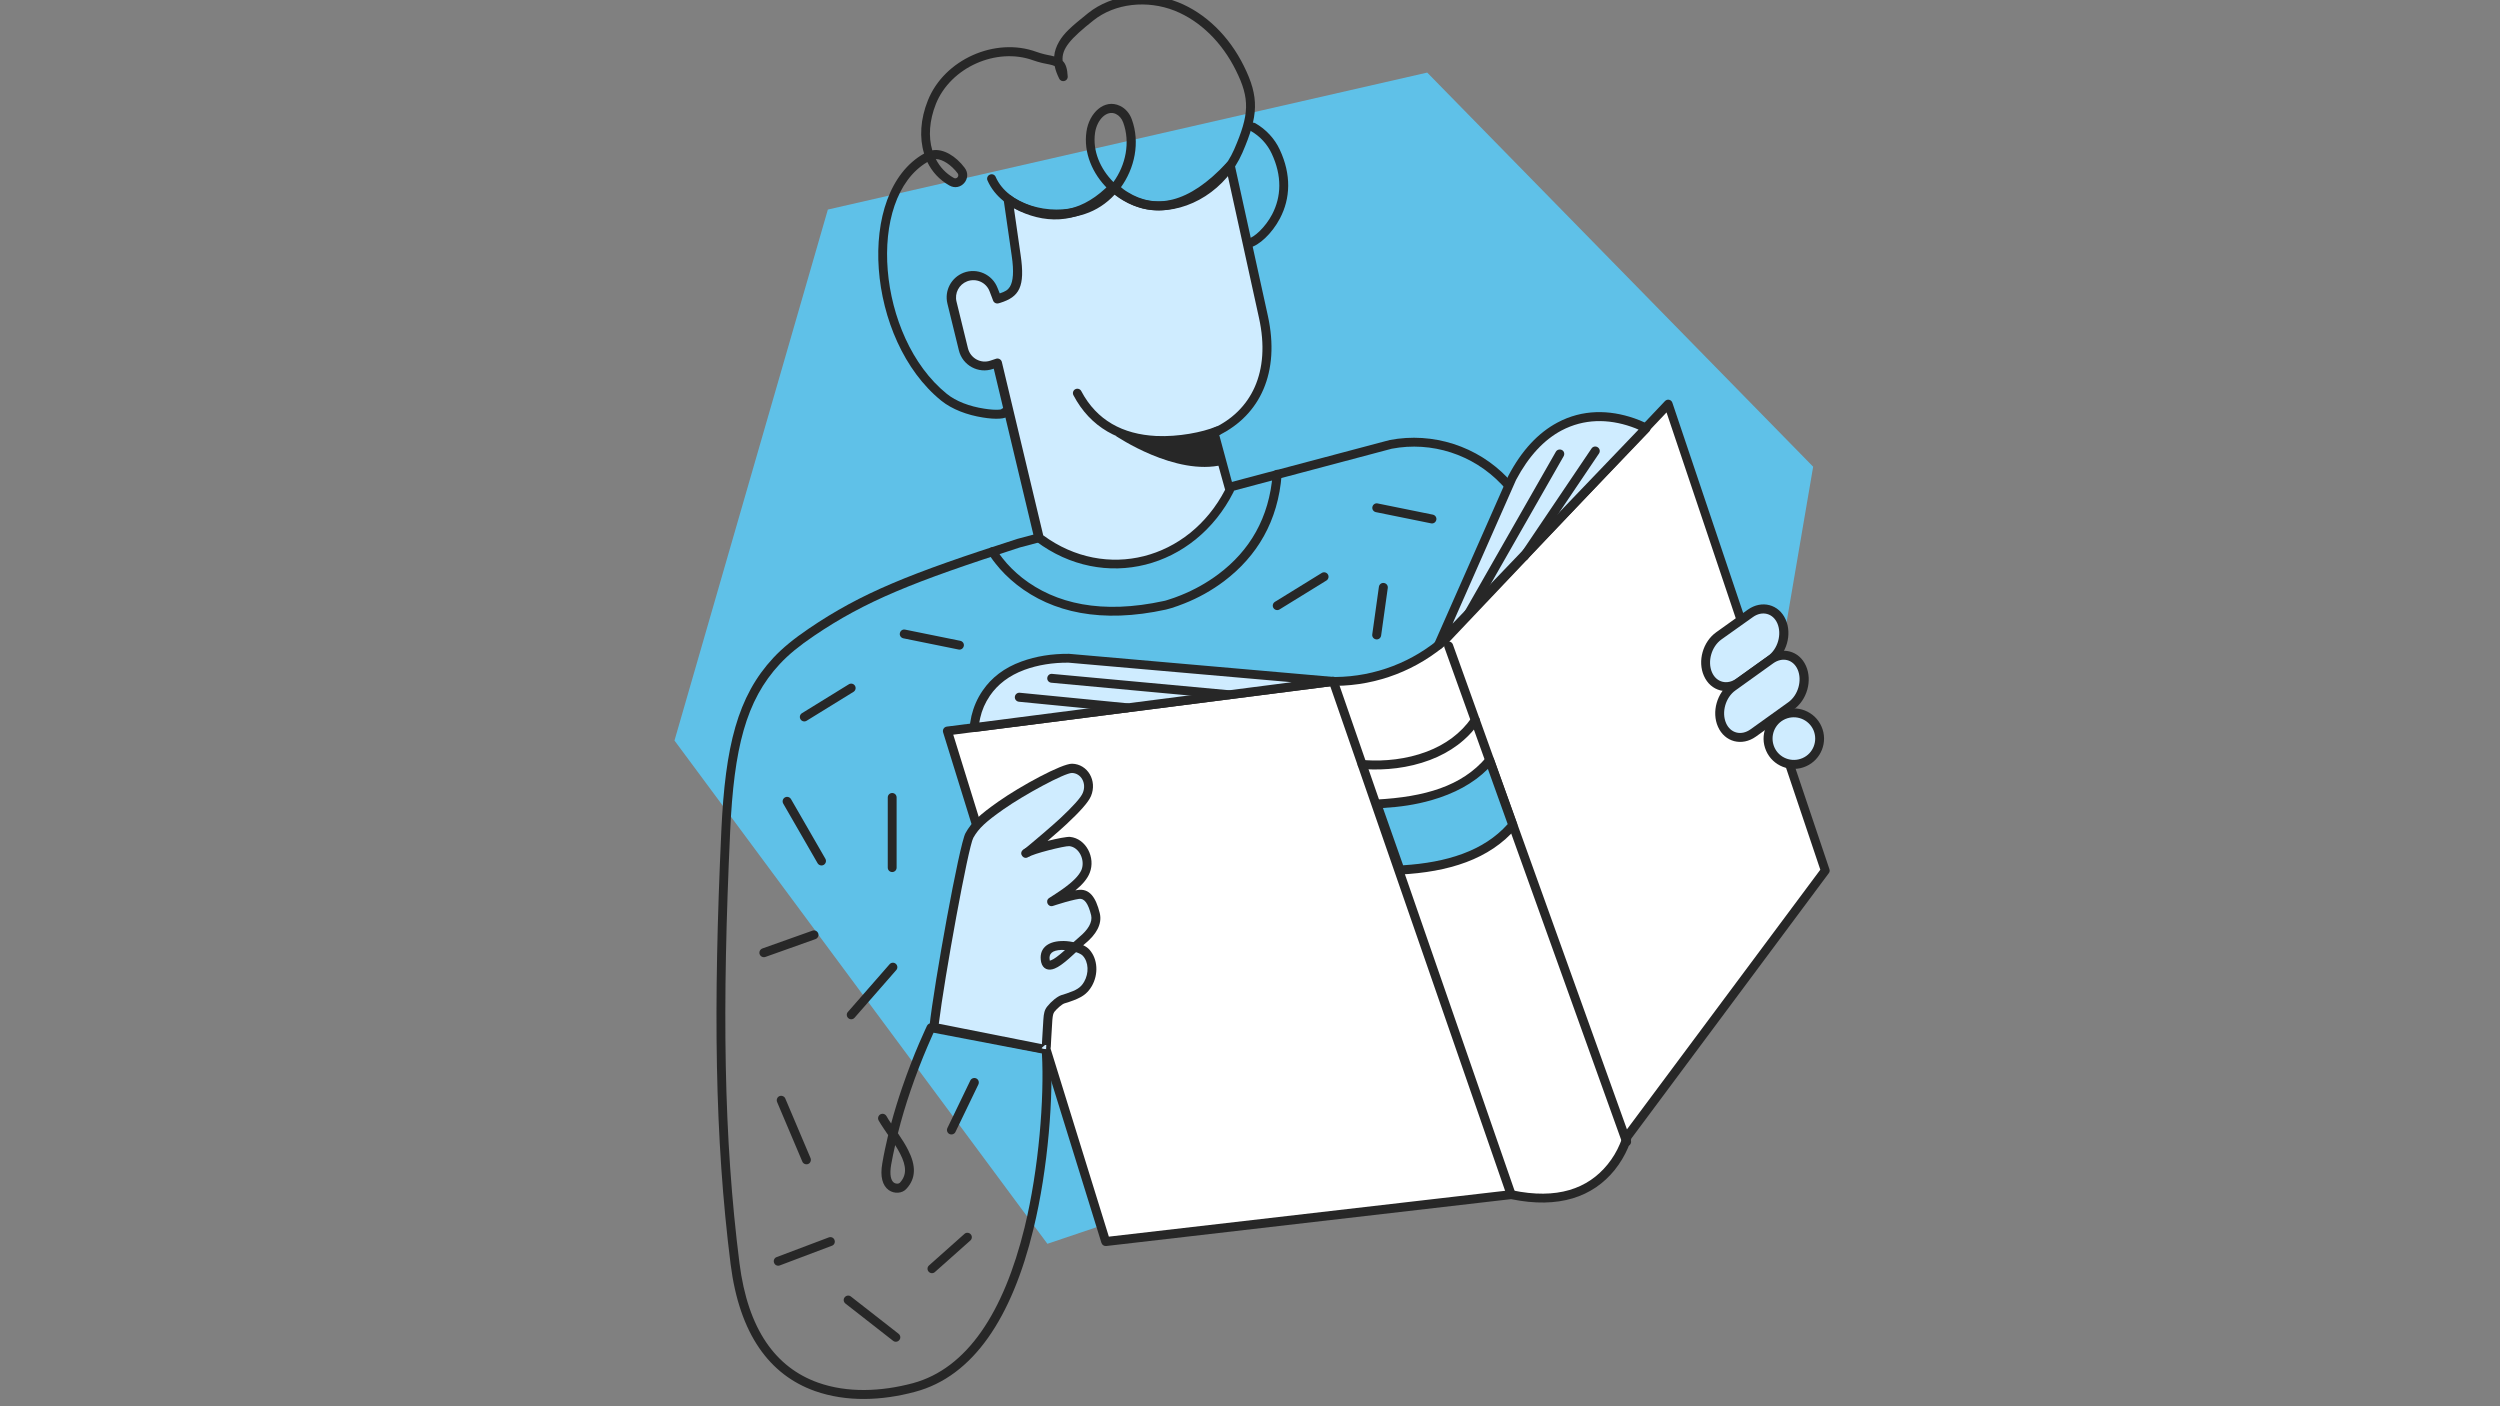 <?xml version="1.0" encoding="utf-8"?>
<!-- Generator: Adobe Illustrator 23.0.2, SVG Export Plug-In . SVG Version: 6.00 Build 0)  -->
<svg version="1.1" id="Laag_1" xmlns="http://www.w3.org/2000/svg" xmlns:xlink="http://www.w3.org/1999/xlink" x="0px" y="0px"
	 viewBox="0 0 1920 1080" style="enable-background:new 0 0 1920 1080;" xml:space="preserve">
<rect x="0" y="0" width="1920" height="1080" fill="#808080" stroke="none"/>
<style type="text/css">
	.st0{fill-rule:evenodd;clip-rule:evenodd;fill:#5FC1E8;}
	.st1{fill:#272727;}
	.st2{fill-rule:evenodd;clip-rule:evenodd;fill:#FFFFFF;}
	.st3{fill-rule:evenodd;clip-rule:evenodd;fill:#CFECFF;}
	.st4{fill:#CFECFF;}
	.st5{fill-rule:evenodd;clip-rule:evenodd;fill:#272727;}
</style>
<title>onze-verhalen-main-opwit</title>
<desc>Created with Sketch.</desc>
<g id="onze-verhalen-main-opwit">
	<g transform="translate(518, 0)">
		<g id="Group" transform="translate(0, -6.864)">
			<polygon id="Fill-1071" class="st0" points="578.1,62.6 117.8,167.8 0,575.6 286.4,962.1 802.3,787.9 874.5,365.3 			"/>
			<path id="Stroke-1072" class="st1" d="M166.4,901.4c-1.3,7.7-0.2,12.1,2.2,13.8c1.5,1,3.6,0.9,4.4,0.1c5.4-5.7,5.3-12.6,0.4-22.2
				c-1.1-2.1-2.3-4.3-3.9-6.8C168.3,891.4,167.3,896.5,166.4,901.4z M179.4,890c6.1,11.9,6.3,21.9-1.5,30.1c-3.1,3.3-9,3.8-13.3,0.8
				c-4.9-3.5-6.8-10.5-5-20.6c1.2-7.2,2.8-14.4,4.5-21.7c-1.1-1.7-2.6-3.8-3.2-4.7c-1.7-2.5-3-4.6-4.1-6.5c-0.9-1.6-0.4-3.7,1.3-4.7
				c1.6-0.9,3.7-0.4,4.7,1.3c0.9,1.7,2.1,3.5,3.6,5.7c2.5-9.2,5.3-18.4,8.5-27.7c4.2-12.2,8.6-23.7,13.1-34.1c1.6-3.7,3-6.9,4.3-9.7
				c0.5-1,0.9-1.9,1.2-2.6c0.2-0.4,0.4-0.8,0.4-0.9c0.7-1.4,2.2-2.2,3.7-1.9l88.5,16.9c1.5,0.3,2.7,1.6,2.8,3.1
				c2.4,34.4-1.8,91.3-13.3,138.3c-16.5,67.6-46,112.8-90.9,124.7c-25.3,6.8-52.4,8-76.8-0.6c-34.9-12.4-58-43.7-64.8-97.5
				C30.9,880.6,29.7,781.2,36,644.5c3-64.6,12.4-102.8,39.9-132.4c7.3-7.8,16-14.8,27.3-22.5c40.4-27.4,77.4-42.3,160.2-68.9
				l285.9-75.9c33.2-6.3,67.4,4.7,90.7,29.2l30.1,31.7c1.3,1.4,1.2,3.5-0.1,4.9c-1.4,1.3-3.5,1.2-4.9-0.1L635,378.7
				c-21.7-22.8-53.5-33.1-84.2-27.2l-285.5,75.8c-82,26.4-118.6,41.1-158.3,68c-10.9,7.4-19.2,14.1-26.1,21.5
				c-26.1,28-35.2,64.9-38.1,128c-6.3,136.3-5.1,235.4,7.1,332c6.5,51.3,27.9,80.3,60.3,91.9c22.8,8.1,48.6,6.9,72.7,0.5
				c41.8-11.2,70-54.4,86-119.7c11-45.1,15.2-99.6,13.3-133.6L199,800c-0.1,0.3-0.3,0.6-0.5,1c-1.3,2.8-2.7,6-4.2,9.6
				c-4.4,10.3-8.8,21.6-12.9,33.6c-3.8,11.1-7.1,22.1-9.8,33C175.2,882.5,177.5,886.2,179.4,890z"/>
			<path id="Stroke-1074" class="st1" d="M241.4,432.1c-0.9-1.7-0.2-3.8,1.4-4.6c1.7-0.9,3.8-0.2,4.6,1.4c0.1,0.3,0.5,0.9,1,1.7
				c0.9,1.5,2.1,3.1,3.5,4.9c4,5.2,9.1,10.3,15.2,15.2c25.5,19.9,61.1,28.1,108.8,17.7c0.6-0.1,1.8-0.4,3.5-1c2.9-0.9,6.1-2,9.5-3.4
				c9.9-4,19.7-9.3,29-16.3c23.8-17.9,38.9-43,41.5-76.8c0.1-1.9,1.8-3.3,3.7-3.2c1.9,0.1,3.3,1.8,3.2,3.7
				c-2.7,35.9-19,62.7-44.2,81.8c-9.7,7.3-20.1,13-30.5,17.1c-3.6,1.5-7,2.6-10.1,3.6c-1.9,0.6-3.2,0.9-4,1.1
				c-49.7,10.9-87.5,2.2-114.5-19c-6.6-5.2-12.1-10.8-16.4-16.3C243.9,436.4,242.2,433.7,241.4,432.1z"/>
			<path id="Fill-1076" class="st2" d="M209.6,568.2l121.6,392.2l311.4-36c74.8,15.7,89.1-44.7,89.1-44.7l152.2-204.4L763.3,317.1
				L592.5,497.5l0,0c-23.4,20.7-53.4,32.3-84.6,32.6l-1.8,0L209.6,568.2z"/>
			<path id="Stroke-1078" class="st1" d="M331.6,963.8c-1.6,0.2-3.2-0.8-3.7-2.4L206.3,569.3c-0.6-2,0.7-4.1,2.8-4.4l296.4-38.1
				l0.4,0l1.8,0c30.4-0.3,59.7-11.6,82.2-31.5l170.8-180.4c1.8-1.9,4.9-1.2,5.7,1.3l120.6,358.2c0.4,1.1,0.2,2.2-0.5,3.1
				L734.9,881.2c-0.5,1.7-1.3,4.2-2.6,7.2c-2.5,5.8-5.9,11.6-10.3,17.1c-16.6,20.5-42.7,29.9-79.5,22.3L331.6,963.8z M214.1,571.1
				l119.5,385.5l308.6-35.7c0.4,0,0.7,0,1.1,0.1c34.6,7.3,58.2-1.2,73.3-19.8c4-4.9,7.1-10.2,9.3-15.4c0.8-1.8,1.4-3.5,1.9-5
				c0.3-0.9,0.4-1.5,0.5-1.8c0.1-0.5,0.3-0.9,0.6-1.3l151.1-202.9L761.9,323.6L594.7,500.1c-24,21.3-54.8,33.2-86.9,33.5l-1.6,0
				L214.1,571.1z"/>
			<path id="Stroke-1080" class="st1" d="M502.7,531.2c-0.6-1.8,0.3-3.7,2.1-4.4c1.8-0.6,3.7,0.3,4.4,2.1l136.6,394.2
				c0.6,1.8-0.3,3.7-2.1,4.4c-1.8,0.6-3.7-0.3-4.4-2.1L502.7,531.2z"/>
			<path id="Stroke-1082" class="st1" d="M591.3,504.1c-0.6-1.8,0.3-3.7,2.1-4.4c1.8-0.6,3.7,0.3,4.4,2.1l136.7,380.8
				c0.6,1.8-0.3,3.7-2.1,4.4c-1.8,0.6-3.7-0.3-4.4-2.1L591.3,504.1z"/>
			<path id="Fill-1084" class="st3" d="M285.4,812.8c-0.1,1,0.8-14.1,1.4-22.6c0.2-2.9,0.5-6.1,2.3-8.3c2-2.4,6.2-6.5,9.2-7.5
				c8.1-2.7,14.9-4.3,19.2-11.8c4.3-7.4,4.3-17.7-1.4-24c-5.8-6.4-34.5-10.6-31.1,6.6c2.6,10.5,20.6-9.8,28.1-15.9
				c6.2-5,12.1-12.4,10.2-20.1c-1.9-7.7-5.4-16.4-13.2-15.1c-7.8,1.2-20.5,5.4-20.5,5.4c8.5-5.5,22.4-13.9,26.1-23.3
				c3.7-9.4-2.2-21.9-12.3-22.9c-3.3-0.3-29.5,5.6-33.6,9.1c0,0,41.8-33.4,46.8-45.3c4.1-9.9-2.2-19.8-11.4-20
				c-7.7-0.2-41.8,19.5-54.6,28.5c-9.2,6.5-18.7,13.2-24.2,23.1c-4.7,8.4-24.1,118.1-27.2,147.3L285.4,812.8z"/>
			<path id="Path" class="st1" d="M288.8,812.7c0-0.1,0-0.1,0-0.4c0-0.2,0-0.2-0.3-1l-0.3-0.6l-1.6-1.2l-2-0.1
				c-2.6,2.2-2.6,2.2-2.5,2.5c0,0.2,0,0.2-0.1,0.3c0,0.1,0,0.1,0,0.1l3.4,0.4l-0.7,3.4l-86.2-17.1c-1.7-0.3-2.9-2-2.7-3.7
				c3.6-33.2,23-140.2,27.7-148.6c4.9-8.8,11.2-14.3,25.2-24.2c17.2-12.1,48.9-29.3,56.7-29.1c11.9,0.3,19.4,13,14.5,24.8
				c-2,4.8-8.6,12.1-18.9,21.7c-1.6,1.5-3.4,3.1-5.2,4.7c-3,2.7-6.1,5.4-9.3,8.1c7.5-1.9,14.9-3.3,17.3-3.1
				c12.2,1.2,19.8,15.9,15.1,27.6c-1.8,4.6-5.5,8.9-11,13.5c0.6-0.1,1.1-0.2,1.6-0.3c9.2-1.5,14.1,5.6,17.1,17.7
				c2.1,8.4-2.8,16.6-11.4,23.6c-0.4,0.3-0.8,0.7-1.3,1.1c2,0.9,3.6,2.1,4.7,3.3c6.6,7.3,7.1,19.1,1.9,28.1
				c-3.7,6.3-8.1,9-17.3,12.1c-0.4,0.1-3,1-3.8,1.2c-1.8,0.6-5.5,3.8-7.6,6.4c-0.9,1.2-1.3,2.8-1.6,6.4c-0.3,4-0.6,9.8-0.9,14.9
				c-0.1,2.4-0.3,4.4-0.3,5.8C288.9,811.8,288.8,812.3,288.8,812.7c0,0.1,0,0.1,0,0.1C288.8,812.8,288.8,812.8,288.8,812.7z"/>
			<path class="st4" d="M282.4,804.9c0.3-5.1,0.7-10.9,0.9-14.9c0.3-5,0.9-7.6,3.1-10.3c2.9-3.6,7.4-7.5,10.8-8.6
				c0.8-0.3,3.3-1.1,3.8-1.2c7.8-2.6,11-4.5,13.6-9c3.8-6.6,3.5-15.1-1-20c-1.8-2-7.8-4-13.5-4.4c0.4-0.4,0.9-0.8,1.3-1.2
				c0.8-0.7,1.6-1.5,2.6-2.5c0.6-0.6,0.6-0.6,1.3-1.2c0.6-0.6,0.9-0.8,1.2-1.2c2-1.8,3.3-3,4.4-3.9c6.8-5.6,10.3-11.5,9.1-16.7
				c-2.2-9-5.2-13.2-9.3-12.6c-1.9,0.3-4.2,0.8-6.9,1.5c-1.2,0.3-2.4,0.6-3.7,1c-2.2,0.6-4.5,1.3-6.6,2c-1.3,0.4-2.2,0.7-2.8,0.9
				c-3.8,1.3-6.3-3.9-2.9-6.1c0.4-0.3,3.8-2.4,4.8-3.1c2-1.3,3.6-2.4,5.2-3.5c7.9-5.6,12.9-10.5,14.8-15c3-7.7-2-17.5-9.4-18.2
				c-3.3-0.3-28.3,5.9-31.1,8.3l-4.3-5.3c0.4-0.3,1-0.8,2-1.6c1.6-1.3,3.4-2.8,5.3-4.4c5.5-4.6,11-9.3,16.2-13.9
				c1.8-1.6,3.4-3.1,5.1-4.6c9.5-8.9,15.8-15.8,17.2-19.4c3.1-7.5-1.4-15.1-8.3-15.3c-5.6-0.1-36.8,16.8-52.6,27.9
				c-13.2,9.3-18.9,14.3-23.2,21.9c-3.9,6.9-22.2,107.5-26.5,142.8l79.2,15.7C282.2,807.6,282.3,806.3,282.4,804.9z"/>
			<path class="st1" d="M296.9,729.6c-10.6,0.4-17.4,6-15.3,16.2c1.3,5.4,5.6,6.9,10.4,4.9c3-1.2,6.4-3.7,10.8-7.5
				c1-0.9,2.1-1.8,3.2-2.9c0.8-0.7,1.6-1.5,2.7-2.5c0.6-0.6,0.6-0.6,1.3-1.2c0.6-0.6,0.9-0.8,1.2-1.1c1.1-1,2-1.9,2.7-2.5
				C309.2,730.7,302.7,729.3,296.9,729.6z"/>
			<path class="st1" d="M267.6,659.6c-3.5,2.9,0.8,8.1,4.3,5.3c0.4-0.3,1.1-0.9,2.1-1.7c1.6-1.3,3.4-2.8,5.4-4.4c2.4-2,4.7-4,7.1-6
				C278.3,654.9,269.9,657.7,267.6,659.6z"/>
			<path class="st4" d="M297.1,736.4c-6.9,0.3-9.9,2.8-8.9,7.9c0.1,0.3,0.1,0.4,0,0.4c0-0.1,0.4-0.1,1.1-0.4c2.1-0.8,5.1-3,8.9-6.3
				c0.6-0.5,1.1-1,1.7-1.5C299,736.4,298.1,736.4,297.1,736.4z"/>
			<path id="Fill-1088" class="st3" d="M793.7,524.6L793.7,524.6c4.3,9.8,15,12.6,23.9,6.2l24.2-17.3c8.9-6.4,12.6-19.5,8.3-29.3
				c-4.3-9.8-15-12.6-23.9-6.2L802,495.2C793.1,501.6,789.4,514.7,793.7,524.6"/>
			<path id="Stroke-1090" class="st1" d="M790.6,525.9c-5-11.3-0.8-26.2,9.5-33.5l24.2-17.3c10.7-7.6,23.9-4.2,29.1,7.6
				c5,11.3,0.8,26.2-9.5,33.5l-24.2,17.3C809,541.2,795.8,537.8,790.6,525.9z M796.8,523.2c3.4,7.8,11.7,9.9,18.8,4.8l24.2-17.3
				c7.6-5.4,10.8-16.8,7.2-25.1c-3.4-7.8-11.7-9.9-18.8-4.8L804,498C796.4,503.5,793.2,514.9,796.8,523.2z"/>
			<path id="Fill-1092" class="st3" d="M804.5,563.6L804.5,563.6c4.3,9.8,15,12.6,23.9,6.2l29-20.8c8.9-6.4,12.6-19.5,8.3-29.3
				c-4.3-9.8-15-12.6-24-6.2l-29,20.8C803.9,540.6,800.2,553.8,804.5,563.6"/>
			<path id="Stroke-1094" class="st1" d="M801.4,565c-5-11.3-0.8-26.2,9.5-33.5l29-20.8c10.7-7.6,23.9-4.2,29.1,7.6
				c5,11.3,0.8,26.2-9.5,33.5l-29,20.8C819.8,580.2,806.6,576.8,801.4,565z M807.6,562.2c3.4,7.8,11.7,9.9,18.8,4.8l29-20.8
				c7.6-5.4,10.8-16.8,7.2-25.1c-3.4-7.8-11.7-9.9-18.8-4.8l-29,20.8C807.2,542.5,804,553.9,807.6,562.2z"/>
			<path id="Fill-1096" class="st3" d="M851.7,556c-10,4.4-14.6,16.1-10.2,26.1c4.4,10,16.1,14.6,26.1,10.2
				c10-4.4,14.6-16.1,10.2-26.1C873.4,556.1,861.7,551.6,851.7,556"/>
			<path id="Stroke-1098" class="st1" d="M850.3,552.9c11.7-5.2,25.5,0.2,30.6,11.9c5.2,11.7-0.2,25.5-11.9,30.6
				c-11.7,5.2-25.5-0.2-30.6-11.9C833.2,571.7,838.6,558,850.3,552.9z M853.1,559.1c-8.3,3.6-12,13.3-8.4,21.6
				c3.6,8.3,13.3,12,21.6,8.4c8.3-3.6,12-13.3,8.4-21.6C871,559.3,861.4,555.5,853.1,559.1z"/>
			<path id="Fill-1100" class="st3" d="M426.8,134.1c-53.4,57.8-89.6,16.1-89.6,16.1c-39.8,41.8-81.1,9.7-81.1,9.7l6.2,43
				c4.3,29-5.4,30.8-14.6,33.6l0,0l-2.7-7.1c-3.3-8.6-12.9-13-21.6-9.7c-7.9,3-12.3,11.4-10.3,19.6l8.8,35.9
				c2.3,9.6,12.4,15.1,21.7,11.9l4.2-1.4l32.1,134.4l0,0c50.7,38.2,117.8,20,146.4-36.6l-12-44.2c27.1-12.2,48.6-41.1,38-89.1
				L426.8,134.1z"/>
			<path id="Stroke-1102" class="st1" d="M249.8,232.2c4.4-1.5,6.2-2.6,7.8-5.1c2.5-4.1,3.2-11.6,1.4-23.8l-6.2-43
				c-0.4-3.1,3.1-5.1,5.5-3.2c0.4,0.3,1.2,0.9,2.4,1.7c2.1,1.3,4.4,2.6,7.1,3.8c20.5,9.5,42.3,8.3,63.1-11c1.3-1.2,2.6-2.5,3.9-3.9
				c1.4-1.5,3.8-1.4,5.1,0.1c0.3,0.4,1,1,2,2c1.8,1.6,3.8,3.2,6.2,4.6c20.8,13,46.4,9.6,76.2-22.8c1.9-2,5.3-1.1,5.9,1.6l25.5,116.1
				c9.6,43.6-6,76.2-37.3,91.7l11.2,41.4c0.2,0.8,0.1,1.7-0.3,2.4c-29.9,59-99.6,76.9-151.6,37.8c-0.6-0.5-1.1-1.2-1.3-1.9
				l-31.2-130.7l-0.6,0.2c-11.2,3.9-23.4-2.7-26.2-14.3l-8.8-35.9c-2.4-9.9,2.9-20,12.5-23.7c10.4-3.9,22,1.3,26,11.7L249.8,232.2z
				 M344.4,160.4c-2.9-1.8-5.3-3.7-7.1-5.3c-0.6,0.6-1.2,1.1-1.7,1.7c-23,21.3-47.8,22.7-70.6,12.2c-1.5-0.7-2.9-1.4-4.3-2.2
				l5.1,35.6c3.7,24.9-1,32.5-15.8,37.1l0,0c-0.5,0.2-0.8,0.2-1.1,0.3c-1.7,0.5-3.6-0.4-4.2-2.1l-2.7-7.1
				c-2.6-6.9-10.3-10.3-17.2-7.7c-6.3,2.4-9.8,9.1-8.2,15.6l8.8,35.9c1.9,7.6,9.9,12,17.3,9.4l4.2-1.4c1.9-0.7,4,0.5,4.5,2.4
				l31.8,133.2c48,35.3,111.6,19,139.7-35L411,340.2c-0.4-1.6,0.4-3.3,1.9-4c30.1-13.6,45.2-43.6,36-85.2l-24.1-109.8
				C394.5,171.5,366.9,174.4,344.4,160.4z"/>
			<path id="Stroke-1104" class="st1" d="M415.7,334.6c1.8-0.7,3.8,0.1,4.5,1.9s-0.1,3.8-1.9,4.5c-11,4.5-30.5,8.4-48.7,7.5
				c-27.8-1.4-50.1-13.2-63.2-38.1c-0.9-1.7-0.2-3.8,1.4-4.6c1.7-0.9,3.8-0.2,4.6,1.4c11.9,22.6,32,33.2,57.5,34.5
				C387,342.5,405.6,338.8,415.7,334.6z"/>
			<path id="Fill-1106" class="st5" d="M421.2,363.8c-36.4,9.1-82.3-22.2-82.3-22.2l47.4,2.8l28.1-5.1L421.2,363.8z"/>
			<path id="Fill-1108" class="st3" d="M230.3,565.6c0,0,0.4-34,37.4-47.6c11.2-4.1,23.1-5.8,35-5.7L506,530.1L230.3,565.6z"/>
			<path id="Stroke-1110" class="st1" d="M474,530.8l-171.4-15c-12-0.1-23.4,1.7-33.8,5.5c-11.9,4.4-20.6,11.2-26.5,19.8
				c-3.7,5.4-6.2,11.2-7.5,17.1c-0.3,1.2-0.5,2.4-0.7,3.5L474,530.8z M226.8,565.6c0-1.9,0.4-5,1.3-9c1.6-6.6,4.3-13.2,8.6-19.4
				c6.7-9.8,16.5-17.5,29.8-22.3c11.2-4.1,23.4-6,36.5-5.9l203.4,17.8c4.1,0.4,4.2,6.3,0.1,6.8L230.7,569
				C228.6,569.3,226.8,567.6,226.8,565.6z"/>
			<path id="Stroke-1112" class="st1" d="M289.4,531.2c-1.9-0.2-3.3-1.8-3.1-3.7c0.2-1.9,1.8-3.3,3.7-3.1L426.2,537
				c1.9,0.2,3.3,1.8,3.1,3.7c-0.2,1.9-1.8,3.3-3.7,3.1L289.4,531.2z"/>
			<path id="Stroke-1114" class="st1" d="M264.5,545.8c-1.9-0.2-3.3-1.9-3.1-3.8c0.2-1.9,1.9-3.3,3.8-3.1l82.8,8.1
				c1.9,0.2,3.3,1.9,3.1,3.8s-1.9,3.3-3.8,3.1L264.5,545.8z"/>
			<path id="Fill-1116" class="st3" d="M746.2,335.8c0,0-63.7-36.4-103,38.3l-56.6,128.2L746.2,335.8z"/>
			<path id="Stroke-1118" class="st1" d="M747.9,332.8c1.9,1.1,2.3,3.7,0.8,5.4L589.2,504.7c-2.7,2.8-7.2-0.2-5.6-3.8l56.7-128.4
				c10.4-19.9,23.2-33.3,37.8-41.1c19.3-10.3,39.8-9.9,59-3.3c2.9,1,5.6,2.1,7.9,3.2C746.4,332,747.4,332.5,747.9,332.8z
				 M734.8,334.6c-17.6-6.1-36.2-6.3-53.6,2.9c-13.3,7.1-25.1,19.5-34.9,38l-48.7,110.3l142.8-149
				C738.8,336.1,736.9,335.3,734.8,334.6z"/>
			<path id="Stroke-1120" class="st1" d="M676.9,353.8c0.9-1.6,3-2.2,4.7-1.3s2.2,3,1.3,4.7l-70.1,122.8c-0.9,1.6-3,2.2-4.7,1.3
				c-1.6-0.9-2.2-3-1.3-4.7L676.9,353.8z"/>
			<path id="Stroke-1122" class="st1" d="M704.3,351.3c1.1-1.6,3.2-2,4.8-0.9c1.6,1.1,2,3.2,0.9,4.8l-54.5,80.8
				c-1.1,1.6-3.2,2-4.8,0.9s-2-3.2-0.9-4.8L704.3,351.3z"/>
			<path id="Fill-1124" class="st0" d="M626,590.8c-24.5,29-68.1,32.5-86.7,33.4l17.9,50.7c18.6-1,62.1-5.4,86.6-34.4L626,590.8z"/>
			<path id="Stroke-1126" class="st1" d="M623.4,588.6c1.7-2,5-1.4,5.9,1.1l17.8,49.7c0.4,1.2,0.2,2.4-0.6,3.4
				c-20.5,24.2-52.3,33.8-89,35.7c-1.5,0.1-2.9-0.9-3.4-2.3l-17.9-50.7c-0.8-2.2,0.8-4.5,3.1-4.6C576,618.9,604.6,610.8,623.4,588.6
				z M581.4,621.4c-12.3,3.5-23.9,5.2-37.3,6l15.5,44c33.1-2.1,61.8-10.8,80.3-31.6l-15.2-42.4C613.5,608.6,598.8,616.4,581.4,621.4
				z"/>
			<path id="Stroke-1128" class="st1" d="M367.8,161.5c25.2,2.2,51.1-14.9,62-39.8c11.7-26.9,12.3-38.9,1.3-60.9
				c-10.5-21.2-27.2-37.8-46.9-45.7c-21.2-8.4-45.9-5.7-62.4,7.4c-17.6,14-24.6,21.7-23.7,31.1c2.5,2.4,3.6,6.1,3.9,12
				c0.2,3.7-4.8,5-6.5,1.7c-1.7-3.4-2.9-6.6-3.5-9.7c-1-0.5-2.4-0.9-4.3-1.3c-0.5-0.1-2.3-0.5-2.5-0.5c-1.1-0.2-2-0.4-2.9-0.6
				c-2.4-0.6-4.5-1.2-6.8-2c-28.3-10.3-63.5,5.5-74.7,33.4c-5.1,12.8-5.9,25.3-2.8,35.7c8.5-1.5,18.2,4.5,24.9,13.5
				c6,8-3.1,18.5-11.8,13.5c-7.6-4.3-13.3-10.5-16.9-18c-47.3,27.8-38.8,134.6,14.9,178c7.1,5.8,17.6,9.7,28.7,11.4
				c4.4,0.7,8.4,1,11.3,0.8c1.2-0.1,2-0.2,2.4-0.3c-0.5,0.2-1.2,0.7-1.4,1.6c0.1-0.8,0.7-1.8,1.8-2.3c1.7-0.9,3.8-0.3,4.6,1.4
				c1.5,2.8-0.3,5-2.7,5.8c-1.1,0.4-2.5,0.6-4.3,0.7c-3.4,0.2-7.9-0.1-12.7-0.9c-12.1-1.9-23.7-6.3-31.9-12.9
				c-57.4-46.4-66.2-160-13.2-189.8c-3.7-12-2.9-26.4,2.9-40.8c12.5-31.4,51.7-48.9,83.4-37.3c2,0.7,3.9,1.3,6,1.8
				c0.8,0.2,1.6,0.4,2.7,0.6c0.2,0,2,0.4,2.5,0.5c0.9,0.2,1.7,0.4,2.4,0.6c0.3-4,1.7-7.8,3.9-11.6c3.9-6.5,8.9-11,22.1-21.6
				c18.5-14.8,45.8-17.7,69.2-8.4c21.3,8.5,39.3,26.3,50.5,49c11.9,24,11.2,38.1-1.2,66.7c-12,27.5-40.6,46.3-68.8,43.9
				c-10.8-0.9-20.9-5.3-29.3-11.8c-6.2,6.7-14,11.9-22.8,14.8c-28.6,9.4-64.1-1.3-74.8-25.7c-0.8-1.7,0-3.8,1.8-4.5
				c1.7-0.8,3.8,0,4.5,1.8c9.1,20.8,40.8,30.4,66.4,22c7.6-2.5,14.3-7,19.8-12.8c-11.9-11.6-18.9-27.9-16.5-44.1
				c2-14.2,13.7-25.5,25.8-19.7c4.2,2,7.4,5.8,9,10.3c6.5,17.7,2.3,37.7-8.7,52.7C349.6,156.9,358.4,160.6,367.8,161.5z
				 M214.5,143.5c2.2,1.3,4.5-1.4,3-3.5c-4.9-6.5-11.6-10.9-16.8-11C203.8,135.1,208.4,140.1,214.5,143.5z M344.6,100.9
				c-1.1-3-3.1-5.3-5.6-6.5c-6.9-3.3-14.5,4.2-16,14.5c-2,13.8,4,27.7,14.1,37.8C346.6,133.6,350.2,116.1,344.6,100.9z"/>
			<path id="Stroke-1130" class="st1" d="M441.9,196.9c-1.9,0.3-3.7-0.9-4-2.8c-0.3-1.9,0.9-3.7,2.8-4c4.4-0.8,13.1-8.7,18.3-18.6
				c7.1-13.6,7.7-29.5-0.3-46.6c-3.3-7.2-9-13.4-16-17.4c-1.6-0.9-2.2-3-1.3-4.7c0.9-1.6,3-2.2,4.7-1.3c8.2,4.7,14.9,11.9,18.8,20.4
				c8.9,19.1,8.2,37.3,0.1,52.7C458.9,186.3,448.6,195.7,441.9,196.9z"/>
			<path id="Stroke-1132" class="st1" d="M538.7,400.2c-1.9-0.4-3.1-2.2-2.7-4c0.4-1.9,2.2-3.1,4-2.7l42.4,8.6
				c1.9,0.4,3.1,2.2,2.7,4c-0.4,1.9-2.2,3.1-4,2.7L538.7,400.2z"/>
			<path id="Stroke-1134" class="st1" d="M175.8,497.1c-1.9-0.4-3.1-2.2-2.7-4c0.4-1.9,2.2-3.1,4-2.7l42.4,8.6
				c1.9,0.4,3.1,2.2,2.7,4c-0.4,1.9-2.2,3.1-4,2.7L175.8,497.1z"/>
			<path id="Stroke-1136" class="st1" d="M541,457.5c0.3-1.9,2-3.2,3.9-2.9s3.2,2,2.9,3.9l-5.1,36.5c-0.3,1.9-2,3.2-3.9,2.9
				c-1.9-0.3-3.2-2-2.9-3.9L541,457.5z"/>
			<path id="Stroke-1138" class="st1" d="M163.8,619.3c0-1.9,1.5-3.4,3.4-3.4c1.9,0,3.4,1.5,3.4,3.4v53.9c0,1.9-1.5,3.4-3.4,3.4
				c-1.9,0-3.4-1.5-3.4-3.4V619.3z"/>
			<path id="Stroke-1140" class="st1" d="M464.7,474.9c-1.6,1-3.7,0.5-4.7-1.1c-1-1.6-0.5-3.7,1.1-4.7l36-22.2
				c1.6-1,3.7-0.5,4.7,1.1c1,1.6,0.5,3.7-1.1,4.7L464.7,474.9z"/>
			<path id="Stroke-1142" class="st1" d="M101.5,560.4c-1.6,1-3.7,0.5-4.7-1.1c-1-1.6-0.5-3.7,1.1-4.7l36-22.2
				c1.6-1,3.7-0.5,4.7,1.1s0.5,3.7-1.1,4.7L101.5,560.4z"/>
			<path id="Stroke-1144" class="st1" d="M83.5,624c-0.9-1.6-0.4-3.7,1.3-4.7c1.6-0.9,3.7-0.4,4.7,1.3l26.4,45.8
				c0.9,1.6,0.4,3.7-1.3,4.7c-1.6,0.9-3.7,0.4-4.7-1.3L83.5,624z"/>
			<path id="Stroke-1146" class="st1" d="M138.3,788.5c-1.2,1.4-3.4,1.6-4.8,0.3c-1.4-1.2-1.6-3.4-0.3-4.8l32-36.6
				c1.2-1.4,3.4-1.6,4.8-0.3c1.4,1.2,1.6,3.4,0.3,4.8L138.3,788.5z"/>
			<path id="Stroke-1148" class="st1" d="M78.8,853.2c-0.7-1.7,0.1-3.8,1.8-4.5c1.7-0.7,3.8,0.1,4.5,1.8l19.4,45.8
				c0.7,1.7-0.1,3.8-1.8,4.5c-1.7,0.7-3.8-0.1-4.5-1.8L78.8,853.2z"/>
			<path id="Stroke-1150" class="st1" d="M69.8,741.8c-1.8,0.6-3.7-0.3-4.4-2.1c-0.6-1.8,0.3-3.7,2.1-4.4l38.5-13.7
				c1.8-0.6,3.7,0.3,4.4,2.1c0.6,1.8-0.3,3.7-2.1,4.4L69.8,741.8z"/>
			<path id="Stroke-1152" class="st1" d="M80.9,978.7c-1.8,0.7-3.8-0.2-4.4-2c-0.7-1.8,0.2-3.8,2-4.4l40-15.1c1.8-0.7,3.8,0.2,4.4,2
				c0.7,1.8-0.2,3.8-2,4.4L80.9,978.7z"/>
			<path id="Stroke-1154" class="st1" d="M131.3,1008c-1.5-1.2-1.8-3.3-0.6-4.8c1.2-1.5,3.3-1.8,4.8-0.6l36.6,28.6
				c1.5,1.2,1.8,3.3,0.6,4.8c-1.2,1.5-3.3,1.8-4.8,0.6L131.3,1008z"/>
			<path id="Stroke-1156" class="st1" d="M200,983.8c-1.4,1.3-3.6,1.1-4.8-0.3c-1.3-1.4-1.1-3.6,0.3-4.8l27.2-24.2
				c1.4-1.3,3.6-1.1,4.8,0.3c1.3,1.4,1.1,3.6-0.3,4.8L200,983.8z"/>
			<path id="Stroke-1158" class="st1" d="M227.2,836.7c0.8-1.7,2.9-2.4,4.6-1.6c1.7,0.8,2.4,2.9,1.6,4.6l-17.6,36.5
				c-0.8,1.7-2.9,2.4-4.6,1.6c-1.7-0.8-2.4-2.9-1.6-4.6L227.2,836.7z"/>
			<path id="Stroke-1160" class="st1" d="M527.7,597.3c-1.9-0.2-3.2-1.9-3-3.8c0.2-1.9,1.9-3.2,3.8-3c0.4,0,1.2,0.1,2.5,0.2
				c14.2,0.9,31-0.6,46.8-6.6c14.2-5.4,26-13.9,34.4-26c1.1-1.6,3.2-1.9,4.8-0.9c1.6,1.1,1.9,3.2,0.9,4.8
				c-9.2,13.3-22.1,22.6-37.6,28.5c-16.9,6.4-34.6,8-49.7,7.1C529.2,597.5,528.2,597.4,527.7,597.3z"/>
		</g>
	</g>
</g>
</svg>

